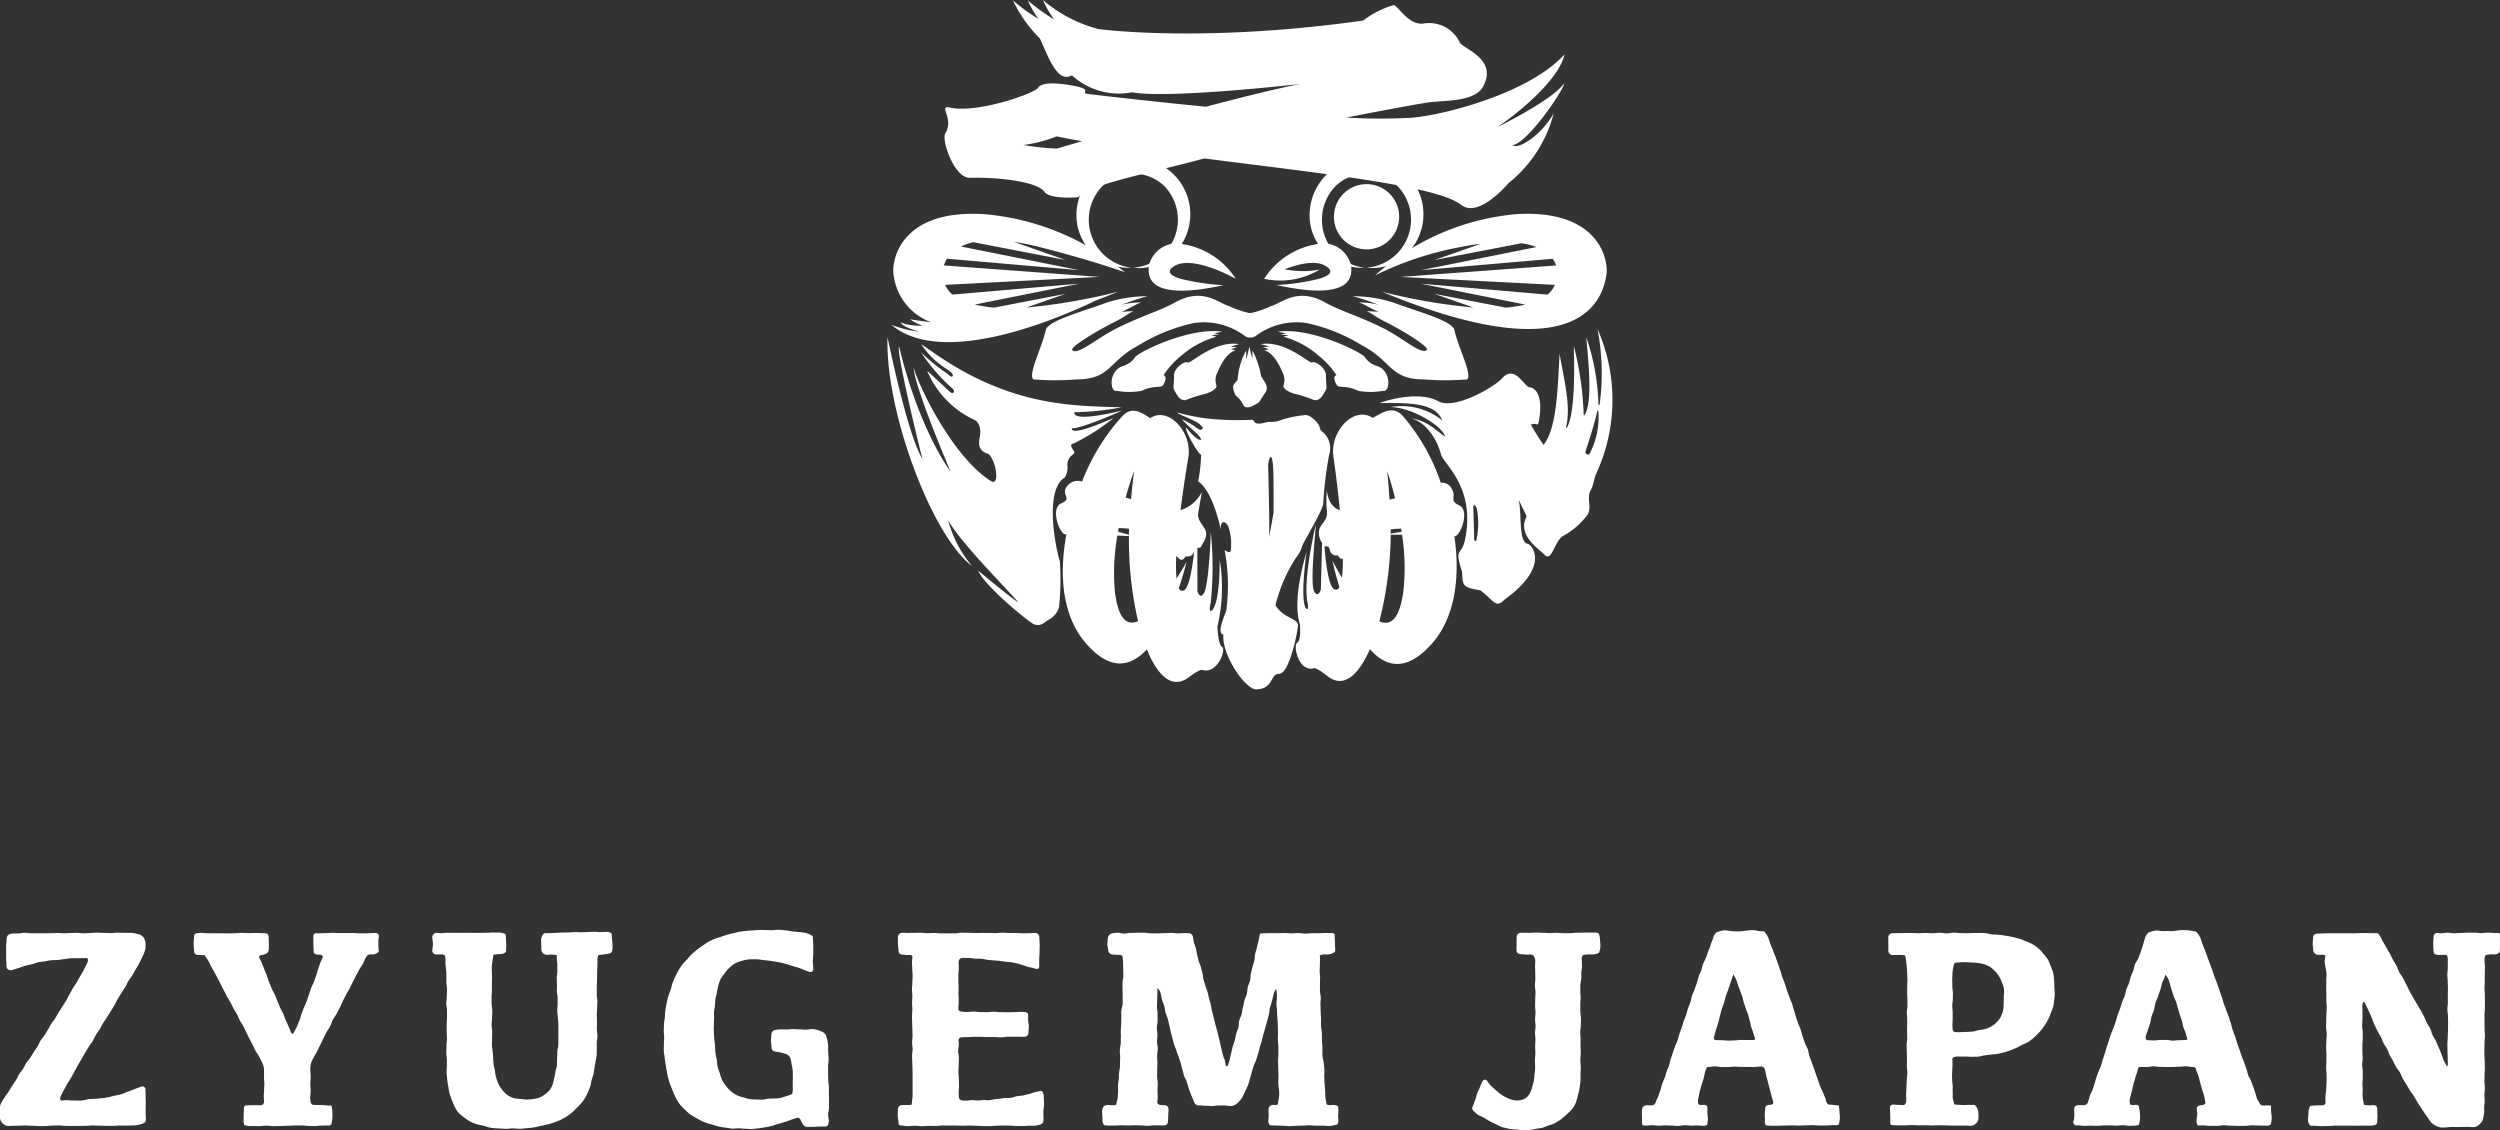 <svg xmlns="http://www.w3.org/2000/svg" width="203.447" height="91.975" viewBox="0 0 203.447 91.975">
  <rect x="0" y="0" width="203.447" height="91.975" fill="#333333" stroke="none"/>
  <g id="footer_logo" transform="translate(-183 -4491.34)">
    <path id="zyugem_japan" data-name="zyugem japan" d="M485.193,421.614c-.27-.008-.47,0-.677,0-.14,0-.222-.112-.281-.233s-.144-.212-.188-.33c-.058-.157-.079-.327-.138-.484s-.1-.319-.163-.475-.116-.315-.174-.472-.172-.293-.229-.451-.082-.326-.137-.483l-.187-.538c-.062-.18-.145-.352-.207-.532s-.121-.359-.183-.539-.132-.356-.193-.536-.1-.366-.166-.546-.134-.355-.2-.535-.089-.37-.151-.55-.115-.362-.176-.542-.14-.354-.2-.533-.142-.353-.2-.532-.1-.366-.165-.546-.126-.358-.188-.537-.122-.359-.185-.539-.143-.355-.208-.537-.122-.364-.186-.544-.137-.359-.2-.538l-.195-.542c-.066-.18-.13-.36-.2-.54s-.143-.356-.21-.536a5.232,5.232,0,0,0-.185-.52,1.818,1.818,0,0,0-.321-.455c-.135-.02-.278-.057-.421-.08a3.57,3.57,0,0,0-.426-.041,4.23,4.23,0,0,0-.506.007c-.167.014-.333.054-.5.069a4.824,4.824,0,0,1-.506-.009,4.173,4.173,0,0,1-.529,0,1.342,1.342,0,0,0-.533-.022c-.262.092-.391.089-.51.192a1.078,1.078,0,0,0-.251.488c-.048.142-.1.319-.165.545-.049.173-.1.344-.164.51s-.122.336-.192.5-.192.305-.26.47-.087.348-.145.517-.147.335-.206.508-.089.356-.148.528-.155.333-.213.506-.074.361-.133.533-.154.334-.213.507-.1.35-.163.523-.135.34-.194.513-.1.352-.156.525-.121.345-.181.518-.148.336-.206.509-.115.347-.173.52-.113.348-.171.521-.1.352-.157.525-.115.347-.174.52-.092.354-.15.527-.149.31-.205.472-.118.321-.175.482-.084.332-.141.494-.1.327-.159.488-.157.307-.213.468-.092.33-.148.491a.374.374,0,0,1-.418.294c-.36-.024-.547.005-.641.1-.116.118-.066.33-.06.64,0,.146-.026.294-.026.444a.288.288,0,0,0,.3.461c.175,0,.351.038.526.039s.351-.015.526-.015.35.013.526.013.35-.032.526-.032.35,0,.526,0,.35.015.526.015.35-.03.526-.03.35.048.526.048.35-.019.525-.02a1.294,1.294,0,0,0,.246-.063c.024-.163.08-.315.087-.474s0-.327-.007-.488-.062-.32-.076-.481a.185.185,0,0,0-.152-.174c-.18-.038-.4.082-.57-.045a1.019,1.019,0,0,1,.012-.58c.042-.172.09-.343.132-.516s.073-.348.117-.52.106-.339.15-.51.116-.337.161-.509a3.9,3.9,0,0,1,.123-.388.467.467,0,0,1,.143-.019h.528c.176,0,.352-.052.528-.053s.352.046.528.045.352.008.528.008.352-.005.528-.005.352-.016.528-.016.352-.036.528-.036.352.058.528.058c.216,0,.261.043.324.264.051.181.138.352.19.533s.092.365.143.546.106.362.156.543c.044.161.11.317.149.479s.062.329.1.491a.194.194,0,0,1-.167.222c-.1.016-.2.04-.305.062s-.218.082-.223.19c-.008.167.035.337.033.5s-.049.336-.049.5a.59.59,0,0,0,.094.422c.112.01.272,0,.413,0,.189,0,.378.04.568.04s.378,0,.568,0,.378-.051.567-.051.379.031.568.031.379.018.568.018l.568,0c.189,0,.378-.042.567-.043s.379.015.568.015.378.009.568.008a.476.476,0,0,0,.431-.126c.017-.166.059-.332.062-.505s-.044-.335-.049-.51S485.2,421.791,485.193,421.614Zm-6.945-5.329c-.171,0-.343.017-.515.018s-.343.037-.514.037-.343-.057-.515-.057-.343,0-.514,0-.343.036-.515.036-.343-.012-.514-.013a.183.183,0,0,1-.159-.228c0-.02-.02-.051-.014-.071.058-.181.129-.358.184-.541s.127-.359.18-.543.072-.375.124-.559.15-.354.2-.537.062-.379.116-.562.154-.351.212-.533.126-.359.186-.54.082-.375.147-.554c.057-.157.143-.3.2-.46a1.269,1.269,0,0,1,.076-.213c.084.148.181.248.235.371a4.356,4.356,0,0,1,.129.432c.055.165.093.335.147.5s.111.328.165.493.148.316.2.482.091.334.144.5.094.333.146.5.113.327.164.493.069.341.119.507.142.319.19.485.094.339.14.506A.317.317,0,0,1,478.249,416.285Zm-68.973,6.162a4.726,4.726,0,0,1,.024.483c-.029.22-.111.256-.3.278a2.615,2.615,0,0,1-.478.078c-.179,0-.358-.03-.536-.03l-.537,0c-.179,0-.358-.03-.537-.03s-.357.028-.536.028-.358.013-.537.013-.357.028-.536.028-.358-.034-.537-.034-.358-.016-.536-.016-.328-.013-.523-.019c-.03-.1-.107-.184-.11-.28-.005-.168.031-.337.031-.505s-.019-.337-.013-.5a.356.356,0,0,1,.363-.371c.122-.013.265.052.4-.064.027-.216.076-.441.1-.669a2.725,2.725,0,0,0-.033-.669,3.819,3.819,0,0,1-.034-.5c0-.168.015-.337.014-.5,0-.2-.015-.391-.017-.586s-.019-.391-.021-.586.034-.392.033-.586,0-.391-.006-.586-.036-.391-.038-.586.01-.391.008-.586-.012-.391-.014-.586c0-.25-.039-.5-.048-.75-.005-.161-.019-.321-.022-.483s-.036-.322-.039-.483.035-.323.03-.483a2.275,2.275,0,0,0-.057-.732,1.055,1.055,0,0,0-.216.478c-.042.177-.087.353-.13.53s-.113.346-.158.522-.039.365-.084.542-.095.351-.141.526-.1.35-.147.526-.1.348-.152.524-.082.354-.131.529-.107.348-.158.522-.085.354-.137.528-.111.347-.165.521-.157.328-.21.5-.1.347-.151.518-.088.349-.147.519-.089.35-.154.519-.156.326-.224.492a5.291,5.291,0,0,1-.232.483,1.669,1.669,0,0,1-.323.416.933.933,0,0,1-.656.333c-.168,0-.336-.051-.5-.052s-.337.005-.5.005-.337.046-.5.047-.337-.024-.5-.023-.337-.033-.505-.032a.408.408,0,0,1-.445-.251c-.078-.195-.159-.388-.24-.581s-.148-.392-.216-.59c-.057-.168-.1-.343-.153-.511s-.167-.319-.223-.488-.084-.347-.138-.516-.08-.347-.134-.516-.116-.336-.168-.505-.131-.332-.182-.5-.13-.332-.18-.5-.1-.342-.146-.512-.084-.346-.132-.517-.068-.35-.114-.521-.074-.353-.122-.526-.137-.335-.186-.508-.051-.359-.1-.532-.131-.337-.18-.51-.068-.354-.115-.527a.822.822,0,0,0-.27-.433c0,.165,0,.27,0,.394,0,.189-.015.379-.015.568s-.016.378-.016.568.046.378.046.568,0,.378,0,.568-.057.378-.057.568.041.378.041.568-.028.378-.028.568.059.378.06.567-.056.379-.056.568.026.379.026.568-.017.379-.017.568-.006.379-.006.568.056.379.056.568-.025.379-.025.568.019.379.019.568c0,.127-.045.253-.037.379s.128.2.262.22c.183.025.377-.025.538.079a.388.388,0,0,1,.116.307c0,.168-.022.336-.023.5s-.022.336-.028.5a.284.284,0,0,1-.273.269,2.967,2.967,0,0,1-.312,0c-.179,0-.358,0-.537,0s-.357.04-.536.04-.358-.035-.537-.035-.358-.01-.536-.01-.358.013-.537.013-.358-.011-.537-.011-.357.019-.536.019h-.537c-.121,0-.222-.028-.316-.035a.733.733,0,0,1-.127-.494c-.01-.168-.02-.336-.027-.5a.731.731,0,0,1,.121-.524c.085-.092.251-.129.519-.116a1.56,1.56,0,0,0,.462,0c.044-.049.053-.069.056-.086.022-.165.078-.327.1-.492s.025-.334.037-.5c.013-.189-.013-.379-.008-.568s.069-.377.073-.566a3.067,3.067,0,0,1,.068-.742,2.22,2.22,0,0,0,.022-.51c0-.161.014-.323.013-.484s-.032-.322-.028-.483a4.573,4.573,0,0,1,.065-.478c.024-.184.01-.372.021-.557s-.012-.37-.008-.554.03-.369.033-.553.006-.37.013-.553-.018-.372,0-.555.1-.372.108-.56-.006-.38,0-.569-.011-.378-.008-.567-.01-.378-.009-.567.072-.378.073-.566-.013-.378-.01-.567-.023-.379-.016-.567c.006-.165-.035-.318-.04-.456a.285.285,0,0,0-.276-.12c-.169,0-.336-.014-.5-.025a.4.4,0,0,1-.4-.378c-.007-.157-.061-.314-.061-.472s.032-.316.04-.473a.461.461,0,0,1,.466-.418c.1-.006.209-.038.315-.038.183,0,.366.068.549.068s.365-.052.548-.052.366-.011.549-.011l.548,0c.183,0,.366.049.549.049s.365,0,.548,0,.366-.02.549-.02.365-.016.548-.016.366.035.549.035.365-.019.548-.019c.105,0,.211,0,.316.007a.341.341,0,0,1,.332.25c.042.161.047.332.087.494s.116.315.159.476.062.347.107.516.073.344.118.514.139.327.184.5.089.34.133.51.039.353.084.522.11.334.154.5.128.33.173.5.079.342.123.512.1.338.141.507.057.348.1.518.092.364.138.547.089.365.135.548.1.362.149.544.089.365.134.548.086.366.131.548.078.368.124.55.1.362.148.544c.01.04.049.073.061.112.054.179.059.379.122.58.057-.028.143-.056.153-.091.046-.149.1-.3.143-.448s.062-.307.1-.459c.046-.182.084-.367.13-.549s.124-.356.17-.538.081-.368.127-.55.138-.354.184-.536.019-.382.066-.565.155-.348.2-.531.051-.375.1-.558.08-.368.126-.55.149-.35.194-.533.035-.378.079-.561.143-.353.187-.535.022-.367.062-.543.087-.351.125-.528.119-.344.155-.522.03-.363.067-.54.1-.349.137-.526.093-.35.131-.526c.044-.2.073-.41.131-.613a1.761,1.761,0,0,1,.275-.032c.189,0,.378-.013.567-.013s.379.006.568.007.379-.013.568-.013.378.023.567.023.379-.022.568-.022.379.045.568.046.379-.035.568-.035l.568,0c.189,0,.378-.014.567-.014s.379.006.568.007c.036,0,.071.058.107.078.019.1.016.269.029.455.01.151.008.312.009.46a3.771,3.771,0,0,1,.021.456.312.312,0,0,1-.168.17,1.159,1.159,0,0,1-.534.127.951.951,0,0,0-.544.068,2.05,2.05,0,0,0,.006.245c0,.175-.008.35-.008.526s-.016.351-.017.526.035.351.035.526-.016.351-.013.526,0,.351,0,.526.052.348.065.522c.014.192-.033.389-.024.582s.011.386.016.579.025.386.031.578-.009.387,0,.58.048.384.065.576.008.409.016.613.028.408.033.613-.01.41,0,.614.083.4.105.606.04.378.05.566-.01.379-.005.568.02.376.027.565.029.375.044.564,0,.38.024.57.07.368.094.559a.758.758,0,0,0,.458.042.944.944,0,0,1,.476.1A2.9,2.9,0,0,1,409.276,422.447ZM503.824,408.2c0,.154,0,.308,0,.462s-.009.31-.009.464a.618.618,0,0,1-.537.191,1.828,1.828,0,0,0-.59.059c-.136.115-.114.268-.115.41,0,.189.03.379.029.568s-.013.379-.013.568,0,.379,0,.568-.021.379-.022.568.031.379.03.568.005.379.005.568-.007.379-.008.568-.031.358-.031.537.005.358.005.537.005.358.005.537.032.357.032.536-.035.358-.035.537-.013.358-.013.537v.536c0,.179.03.358.03.537s.009.358.01.537-.025.358-.025.537-.007.357-.007.536.03.358.03.537-.035.358-.035.537.021.358.021.536c0,.154-.037.307-.042.46s.019.309,0,.462-.046.3-.078.454a.843.843,0,0,1-.253.45.9.9,0,0,1-.449.269,1.992,1.992,0,0,1-.381-.014c-.168,0-.336,0-.5,0s-.337.011-.5.011-.337-.005-.5-.005-.337.035-.505.035c-.084,0-.168.011-.252.011a1.24,1.24,0,0,1-.6-.189,1.214,1.214,0,0,1-.44-.425c-.1-.159-.221-.307-.327-.464s-.21-.314-.314-.472-.21-.314-.309-.475-.185-.33-.283-.491-.231-.3-.329-.463-.186-.329-.284-.491-.208-.316-.3-.478-.148-.351-.241-.515-.231-.3-.323-.468-.163-.326-.249-.486-.181-.316-.267-.476-.13-.343-.213-.5-.2-.3-.286-.467-.132-.341-.213-.5-.192-.31-.273-.473c-.09-.183-.178-.369-.264-.553s-.145-.383-.229-.57-.165-.374-.248-.561-.178-.368-.262-.554c-.035-.079-.053-.135-.192-.132-.01.113-.05.214-.05.332,0,.176.013.353.013.529s-.005.353-.005.529-.025.353-.025.529.05.353.05.529,0,.353,0,.529-.029.353-.029.529,0,.353,0,.529.025.353.025.529-.047.353-.047.53.051.353.051.529,0,.353,0,.529-.023.353-.023.529.02.353.019.529a4.057,4.057,0,0,0,0,.573c.027.186.078.377.1.57a2.719,2.719,0,0,0,.769.027c.245.014.314.116.318.369,0,.169.016.337.015.5s-.018.336-.022.5a.264.264,0,0,1-.255.267,3.006,3.006,0,0,1-.311.035c-.192,0-.384-.006-.576-.006s-.384.013-.575.013-.384-.008-.576-.008-.384,0-.575,0l-.576,0c-.191,0-.384.03-.575.03s-.384.009-.576.009-.384-.031-.575-.031c-.084,0-.173,0-.25,0a.611.611,0,0,1-.209-.469c.008-.192.031-.386.04-.584a1.049,1.049,0,0,1,.141-.56,3.4,3.4,0,0,1,.338-.036c.269-.015.542,0,.788-.031.04-.068.1-.1.107-.136.021-.191-.006-.388.008-.58s.047-.383.056-.575.03-.385.034-.577,0-.385,0-.578-.036-.385-.036-.577.022-.385.022-.578,0-.361,0-.543-.025-.362-.025-.543.021-.362.021-.543.034-.362.035-.543-.06-.362-.06-.543.014-.362.014-.543.016-.362.015-.542.029-.362.028-.543-.033-.362-.033-.543,0-.362,0-.543-.009-.369-.008-.553.007-.367,0-.551.034-.37.022-.553-.06-.364-.087-.546a3.589,3.589,0,0,1-.062-.466c0-.155.051-.329.046-.483-.207-.1-.421-.029-.6-.049a.413.413,0,0,1-.382-.412c-.005-.168-.042-.336-.042-.5s.03-.337.036-.5c.007-.213.136-.3.358-.315.1-.005.208-.008.314-.008.174,0,.347-.018.521-.018s.347,0,.521,0l.521,0h.521l.521,0c.174,0,.348-.014.521-.014s.348,0,.521,0,.348.008.521.008c.147,0,.289,0,.429,0a2.4,2.4,0,0,1,.365.6c.092.173.2.336.294.509s.2.336.294.51.174.351.266.524.2.336.294.509.144.367.237.539.222.326.315.5.175.354.27.527.165.359.261.532.2.343.293.515.2.339.3.511.2.341.3.513.179.325.265.489.145.341.226.508.2.313.282.481.111.358.187.526.2.316.277.485.142.342.22.51.145.351.218.527.127.357.2.532.17.335.262.5c.032-.065.066-.1.066-.135,0-.187-.008-.375-.008-.564s-.019-.375-.019-.564-.008-.375-.008-.564.03-.375.03-.564.019-.375.019-.564.008-.375.008-.564-.008-.375-.008-.564-.049-.375-.049-.564.041-.375.04-.564-.005-.375-.005-.564.009-.375.009-.564-.014-.376-.015-.564-.033-.375-.033-.564.035-.376.035-.564,0-.376,0-.564a.792.792,0,0,0-.065-.44c-.125-.11-.294-.025-.437-.035a3.994,3.994,0,0,1-.44-.033.264.264,0,0,1-.212-.233c-.005-.21-.026-.42-.027-.63s.024-.42.027-.63a.321.321,0,0,1,.248-.274c.1-.01.212.033.317.033.184,0,.368-.051.552-.051s.368.048.552.048.369-.026.553-.026.368-.024.552-.024.369,0,.553,0,.368.033.552.033.368-.037.553-.036.368.03.552.03c.122,0,.258-.008.363,0a.491.491,0,0,1,.073.162C503.83,407.892,503.824,408.046,503.824,408.2Zm-153.636-.121c.012.157.037.321.04.472a2.3,2.3,0,0,1-.023.463.3.3,0,0,1-.136.194,2.072,2.072,0,0,1-.483.1,4.341,4.341,0,0,1-.516.066,1.793,1.793,0,0,0-.063.284c-.008.21-.008.42-.014.63s-.017.42-.017.63c0,.187-.01.375-.01.561s-.02.375-.019.562,0,.374,0,.561.049.374.049.561-.025.374-.025.561-.021.375-.021.561.016.375.015.562-.009.374-.011.56.047.375.045.562-.05.374-.054.56c0,.17.005.341,0,.51s0,.342-.014.511-.064.336-.086.5-.057.334-.087.5-.04.338-.078.5-.1.324-.149.489-.055.337-.11.5-.122.342-.195.5a4.875,4.875,0,0,1-.243.478,4.438,4.438,0,0,1-.315.435,4.3,4.3,0,0,1-.375.38,4.548,4.548,0,0,1-.38.375,4.653,4.653,0,0,1-.435.311,5.192,5.192,0,0,1-.466.264c-.158.077-.328.133-.5.2s-.358.118-.538.168-.366.081-.551.12-.364.089-.551.121-.392.052-.588.07-.393.044-.59.05-.394-.028-.591-.03-.395.04-.592.032-.394-.021-.591-.03a5.607,5.607,0,0,1-.606-.056c-.2-.031-.389-.116-.586-.165s-.4-.073-.591-.138a3.687,3.687,0,0,1-.431-.17,3.634,3.634,0,0,1-.392-.246,3.736,3.736,0,0,1-.367-.278,2.275,2.275,0,0,1-.346-.34,2.826,2.826,0,0,1-.236-.422,3.858,3.858,0,0,1-.19-.443,5.237,5.237,0,0,1-.215-.621c-.05-.213-.077-.431-.118-.646-.032-.172-.053-.343-.069-.515s-.04-.344-.046-.517.02-.346.02-.519,0-.345,0-.518c0-.192-.044-.382-.045-.573s.018-.382.018-.574.035-.382.035-.574-.022-.381-.022-.573,0-.382,0-.573.025-.382.025-.574,0-.382,0-.573-.058-.382-.058-.574.042-.382.042-.573.016-.382.016-.574-.052-.382-.053-.573.011-.378,0-.567a3.255,3.255,0,0,0-.036-.564,4.06,4.06,0,0,1-.032-.689c-.005-.122-.033-.238-.037-.323a.379.379,0,0,0-.319-.118c-.147-.007-.3.008-.441,0-.115-.01-.274-.139-.276-.253,0-.2.051-.4.051-.6s-.057-.4-.053-.6a.375.375,0,0,1,.319-.3,2.366,2.366,0,0,1,.316.027c.181,0,.36-.032.54-.032s.359,0,.539,0,.36.006.54.006.359-.008.539-.008.359.008.54.008l.539,0c.18,0,.359-.009.54-.009s.359-.02.539-.02l.539,0c.084,0,.167.047.251.052.138.008.245.078.246.219,0,.218.024.435.026.649a5.32,5.32,0,0,1-.022.66.661.661,0,0,1-.489.176,3.548,3.548,0,0,0-.534.058c-.024.213-.066.43-.094.636a4.371,4.371,0,0,0-.032.632c0,.183.018.366.018.55s-.012.367-.011.55,0,.367,0,.55-.025.367-.025.55.005.367.005.551.056.367.056.55-.023.367-.023.55-.038.367-.038.55.049.367.049.551-.008.366-.008.55-.013.367-.012.55.043.373.06.559c.015.167.038.334.039.5s.016.334.033.5.064.327.1.491.032.335.078.5.094.321.149.479a2.35,2.35,0,0,0,.3.53,1.836,1.836,0,0,0,.4.449,1.907,1.907,0,0,0,.527.31,2.579,2.579,0,0,0,.607.087,5.047,5.047,0,0,0,.5.053c.169,0,.339-.014.505-.031a2.378,2.378,0,0,0,.527-.113,1.773,1.773,0,0,0,.467-.263,1.7,1.7,0,0,0,.4-.354,2.181,2.181,0,0,0,.251-.478,4.255,4.255,0,0,0,.125-.509c.045-.168.074-.337.1-.51s.1-.337.116-.511,0-.379.017-.568.011-.377.022-.566.074-.375.081-.564,0-.378,0-.567.007-.379.006-.567,0-.379-.005-.567-.037-.377-.046-.566-.036-.349-.042-.524.034-.351.03-.526.005-.349,0-.525-.062-.349-.065-.524.011-.35.009-.525-.013-.35-.014-.525.046-.35.045-.526,0-.35,0-.525-.04-.349-.043-.524a2.691,2.691,0,0,0-.01-.3,2.559,2.559,0,0,0-.748-.015.476.476,0,0,1-.5-.538c-.007-.251-.028-.506-.017-.758a1.08,1.08,0,0,1,.111-.3.26.26,0,0,1,.232-.172,2.258,2.258,0,0,1,.251,0c.179,0,.356-.014.533-.016s.354-.027.532-.03l.531-.011c.177,0,.353-.024.529-.03s.354.023.53.018.351-.015.527-.019.353-.017.529-.02.352.023.528.021.354-.017.532-.016a.549.549,0,0,1,.357.128C350.17,407.737,350.175,407.9,350.188,408.079Zm99.838,13.534c-.27-.008-.469-.057-.677-.062a.319.319,0,0,1-.314-.159c-.055-.113-.066-.245-.11-.363-.058-.157-.13-.309-.189-.466s-.154-.3-.213-.456-.108-.317-.166-.474-.11-.316-.166-.473-.111-.316-.165-.475c-.062-.179-.127-.358-.19-.537s-.135-.355-.2-.535-.071-.377-.133-.556-.18-.34-.242-.52-.119-.36-.181-.54-.1-.368-.159-.547-.155-.348-.217-.528-.115-.362-.176-.542-.1-.366-.165-.546-.1-.366-.165-.546-.148-.35-.211-.529-.131-.357-.193-.537-.109-.364-.171-.543-.143-.356-.206-.537-.1-.37-.169-.551-.122-.364-.186-.544l-.194-.542c-.066-.18-.145-.355-.211-.535s-.149-.354-.216-.533a5.489,5.489,0,0,0-.183-.521,1.859,1.859,0,0,0-.314-.47c-.136-.02-.294,0-.438-.025a3.746,3.746,0,0,0-.419-.078,4.221,4.221,0,0,0-.5.035c-.168.013-.334.044-.5.059s-.339.008-.508.008a5.156,5.156,0,0,1-.527-.046,1.345,1.345,0,0,0-.537-.014c-.262.092-.392.093-.511.195a1.154,1.154,0,0,0-.238.5c-.048.142-.132.31-.195.536-.049.174-.129.332-.192.5s-.113.338-.182.5-.154.321-.222.486-.088.348-.145.516-.155.333-.214.506-.09.355-.149.527-.124.344-.183.517-.151.334-.21.507-.069.362-.127.535-.144.337-.2.51-.1.353-.154.526-.134.34-.193.513-.1.35-.164.523-.13.342-.188.515-.093.354-.151.527-.154.334-.213.507-.12.345-.178.518l-.177.518c-.058.173-.075.36-.134.533s-.138.314-.193.476-.093.329-.149.49-.147.31-.2.472-.083.333-.139.494-.111.323-.167.484-.145.311-.2.473c-.074.215-.192.33-.407.316-.36-.024-.536,0-.63.094-.116.117-.116.319-.111.629,0,.146.008.294.008.443a1.8,1.8,0,0,0,.034.453,1.706,1.706,0,0,0,.274.026c.175,0,.35-.028.525-.028s.351.035.526.035.351-.022.526-.022.35.015.526.015.35.03.526.03.35-.059.526-.059.35.032.526.032.35-.013.526-.013.35.034.526.034a1.619,1.619,0,0,0,.263-.074c.024-.163.05-.328.057-.488s-.037-.324-.043-.485.013-.324,0-.485a.209.209,0,0,0-.18-.168c-.18-.038-.383.064-.549-.062a.947.947,0,0,1,.017-.559c.042-.173.052-.353.1-.525s.1-.34.148-.512.117-.336.161-.508.073-.348.116-.52a3.555,3.555,0,0,1,.148-.375.578.578,0,0,1,.132-.035c.176,0,.352-.046.528-.046s.352.056.528.055.352,0,.528,0,.352-.035.528-.035.352.024.528.024l.528,0c.176,0,.352.006.528.006s.352-.036.528-.036a.326.326,0,0,1,.375.286c.051.181.072.371.124.552s.092.365.143.547.1.364.147.545c.044.161.084.322.123.485s.1.321.136.483a.166.166,0,0,1-.151.2c-.1.016-.208.027-.31.048a.232.232,0,0,0-.188.22c-.008.168-.041.335-.044.5s.016.336.017.5a.566.566,0,0,0,.078.42c.112.011.271.031.413.032.189,0,.379,0,.568,0s.378-.016.568-.016.378-.013.567-.013.379.016.568.016.379-.019.568-.019.378-.02.568-.02.378.033.567.032.379-.005.568-.006.379-.03.568-.03c.142,0,.289.061.429-.094.017-.165.057-.33.061-.5s-.024-.336-.03-.511S450.035,421.79,450.026,421.613Zm-6.946-5.326h-.514c-.172,0-.343-.005-.515-.005s-.343.037-.514.037-.343.02-.515.02-.343-.033-.515-.033-.343-.012-.514-.013c-.107,0-.158-.1-.134-.207,0-.02,0-.04.01-.06.058-.181.1-.369.152-.552s.123-.36.176-.543.087-.371.139-.555.094-.369.147-.552.135-.358.189-.541.092-.37.148-.552.141-.354.2-.535.115-.364.18-.542c.057-.157.107-.316.165-.473a1.785,1.785,0,0,1,.086-.228,4.469,4.469,0,0,1,.21.4c.065.148.1.29.143.425.055.165.128.323.182.488s.127.323.181.488.076.34.13.5.111.328.163.494.132.321.184.487.084.337.134.5.07.341.12.506.124.325.172.491.107.335.154.5A.321.321,0,0,1,443.08,416.287Zm24.455-4.924a3.666,3.666,0,0,0-.079-.6,4.577,4.577,0,0,0-.213-.537,3.83,3.83,0,0,0-.231-.528,3.351,3.351,0,0,0-.359-.449,3.275,3.275,0,0,0-.391-.418,3.457,3.457,0,0,0-.468-.337,4,4,0,0,0-.527-.236c-.164-.065-.324-.138-.491-.19s-.337-.1-.507-.14-.343-.073-.516-.1-.346-.061-.521-.08-.349-.036-.525-.047a1.312,1.312,0,0,1-.312-.019,2.618,2.618,0,0,0-.652-.1c-.22-.01-.442-.005-.662-.005-.19,0-.379.019-.568.019s-.379-.009-.568-.009-.379-.035-.568-.035-.379.056-.568.056-.379-.046-.568-.046-.378.035-.568.035-.378-.017-.568-.017-.378.015-.568.015-.378-.014-.568-.014l-.568,0c-.189,0-.378.01-.567.01-.148,0-.294,0-.44.008a.337.337,0,0,0-.349.315c0,.189.008.379.009.568s0,.379,0,.568a.35.35,0,0,0,.3.315c.273.013.547-.01.819,0a1.211,1.211,0,0,1,.251.048c.035.174.067.342.087.514s.04.348.05.522.027.35.03.524.016.351.015.526-.019.35-.018.525-.006.337-.005.5.021.337.022.5,0,.337,0,.5-.05.337-.05.505.03.337.03.5.007.337,0,.5c0,.187-.006.375-.006.561s.011.375.012.562-.054.375-.052.562.016.374.018.561.013.375.014.562-.008.374-.008.561.04.375.038.562-.041.374-.046.561-.017.374-.025.56-.019.374-.03.561.023.377.006.564a.417.417,0,0,1-.176.377c-.143,0-.3-.017-.458-.017s-.3-.026-.453-.024a.249.249,0,0,0-.236.268c0,.178.027.357.026.536s.007.358.008.537c0,.1-.051.2.072.323.148.007.33.025.516.025l.561,0c.187,0,.375-.021.562-.021s.374.019.561.019.375-.006.561-.006.375.019.562.019.375-.016.561-.016.375.008.562.008.374.019.561.019h.562c.187,0,.374,0,.561,0,.127,0,.254.019.38.013a.6.6,0,0,0,.386-.193.584.584,0,0,0,.2-.376,4.3,4.3,0,0,0-.006-.442.9.9,0,0,0-.3-.689h-.463c-.154,0-.308.013-.462.013s-.307-.019-.461-.021a1.682,1.682,0,0,1-.282-.04c-.024-.167-.086-.317-.11-.472s0-.328-.01-.488-.005-.314,0-.472-.041-.316-.042-.473-.011-.316-.012-.473.018-.316.02-.473.024-.3.022-.454a2.589,2.589,0,0,1,0-.464.75.75,0,0,1,.529-.113c.173,0,.346,0,.519-.005s.346.026.519.021.346,0,.519-.013.338-.076.51-.1.358-.04.535-.069.362-.021.537-.057.354-.076.527-.121.344-.108.515-.165.332-.138.5-.208.308-.165.461-.244.329-.127.473-.222a4.773,4.773,0,0,0,.418-.312,4.6,4.6,0,0,0,.376-.361,4.472,4.472,0,0,0,.345-.39,4.714,4.714,0,0,0,.3-.425,4.889,4.889,0,0,0,.246-.462c.072-.153.13-.31.187-.466a4.689,4.689,0,0,0,.18-.471,4.274,4.274,0,0,0,.065-.5,4.058,4.058,0,0,0,.054-.5c0-.2-.029-.4-.031-.607S467.556,411.564,467.535,411.363Zm-4.086,1.591c0,.158-.014.315-.018.473a2.223,2.223,0,0,1-.035.437,2.329,2.329,0,0,1-.193.532,2.075,2.075,0,0,1-.779.79,2.392,2.392,0,0,1-.518.216,3.516,3.516,0,0,1-.459.074c-.155.023-.3.086-.456.114a4.52,4.52,0,0,1-.656.038c-.219.008-.438.02-.657.025a1.749,1.749,0,0,1-.188-.014.251.251,0,0,1-.2-.2c-.008-.126-.021-.251-.021-.377,0-.173.019-.346.019-.519s0-.346,0-.519-.036-.346-.036-.519.048-.346.048-.519.008-.346.008-.519-.046-.346-.046-.519-.01-.347-.01-.52.017-.346.016-.519a2.706,2.706,0,0,1,.055-.455,1.258,1.258,0,0,1,.132-.449c.207-.03.419-.039.622-.051a5.955,5.955,0,0,1,.615.02,5.474,5.474,0,0,1,.613.042,3.248,3.248,0,0,1,.533.1,2.546,2.546,0,0,1,.5.227,2.289,2.289,0,0,1,.41.357,2.323,2.323,0,0,1,.327.43,2.8,2.8,0,0,1,.23.491,3.14,3.14,0,0,1,.143.418,1.725,1.725,0,0,1,.018.444C463.441,412.64,463.447,412.8,463.449,412.954Zm-95.674,9.4c0,.187.054.375.055.562a1.906,1.906,0,0,1-.035.189.238.238,0,0,1-.246.22l-.483.005c-.161,0-.322.019-.483.019s-.322.01-.483.01a.446.446,0,0,1-.379-.213,2.958,2.958,0,0,1-.176-.336c-.094-.195-.191-.247-.455-.144-.1.039-.2.063-.3.1-.181.068-.363.132-.546.193s-.37.106-.555.159-.365.131-.553.174-.377.081-.569.113c-.17.029-.341.057-.511.073s-.343.049-.515.056-.345-.027-.517-.028-.343-.026-.515-.033-.346.034-.518.023-.364-.051-.544-.076-.363-.048-.543-.086-.35-.1-.526-.154-.355-.089-.527-.152a5.03,5.03,0,0,1-.462-.2,13.521,13.521,0,0,1-.871-.508,4.577,4.577,0,0,1-.37-.343,4.491,4.491,0,0,1-.362-.354,4.744,4.744,0,0,1-.289-.416,4.413,4.413,0,0,1-.228-.451,4.5,4.5,0,0,1-.193-.463c-.063-.166-.141-.327-.194-.5s-.107-.338-.151-.51-.062-.349-.1-.524-.055-.348-.083-.525-.062-.355-.078-.534-.061-.358-.069-.537.01-.361.008-.541.023-.36.024-.541-.035-.36-.034-.541.015-.337.017-.5.046-.368.068-.576c.019-.183.011-.381.043-.58s.057-.381.1-.575.089-.38.137-.568.14-.37.2-.552.094-.389.159-.561a5.572,5.572,0,0,1,.229-.534c.086-.167.163-.338.257-.494s.2-.316.308-.463.257-.27.377-.408.238-.284.37-.412.277-.245.42-.36.294-.223.447-.326.3-.221.459-.31.327-.17.5-.246.352-.11.527-.173.343-.127.524-.178.365-.094.548-.135.364-.1.55-.127.374-.043.561-.062.375-.034.564-.041.375-.034.564-.028c.158.005.316.007.473.008s.316.022.473.012c.174-.011.348-.039.52-.034s.346.033.519.048.342.058.514.077.343.04.516.056a4.2,4.2,0,0,1,.624.081,1.622,1.622,0,0,1,.554.26c0,.143.026.267.027.4s.016.279.016.418c0,.2,0,.407,0,.61s-.035.407-.035.61.038.407.036.61c0,.238-.157.317-.389.231s-.469-.179-.7-.274c-.18-.074-.372-.107-.555-.167s-.364-.128-.551-.177-.374-.094-.563-.134-.381-.057-.572-.091c-.208-.037-.413-.063-.62-.081s-.415-.07-.624-.073-.419-.013-.629,0a2.966,2.966,0,0,0-.593.122,2.445,2.445,0,0,0-.564.208,2.366,2.366,0,0,0-.473.37,2.631,2.631,0,0,0-.391.451,3.27,3.27,0,0,0-.343.5,4.394,4.394,0,0,0-.174.541,5.093,5.093,0,0,0-.108.553c-.035.186-.1.366-.12.553-.016.167-.023.335-.04.5s-.054.332-.069.5.017.338.008.505-.014.335-.015.5-.019.335-.008.5c.015.209.014.419.031.629s.062.414.07.624.013.388.034.58.073.381.105.57.038.388.082.576.128.366.182.553a3.188,3.188,0,0,0,.195.54,2.752,2.752,0,0,0,.327.471,2.312,2.312,0,0,0,.873.723,2.817,2.817,0,0,0,.543.174,3.142,3.142,0,0,0,.558.143c.182.014.348.021.5.024.175,0,.339.012.5.006s.322-.07.5-.078c.154-.008.319-.008.5-.013a2.534,2.534,0,0,0,.471-.058c.151-.034.306-.1.455-.146a2.19,2.19,0,0,0,.447-.159,3.016,3.016,0,0,0,.055-.3c0-.2-.007-.374-.006-.541s.011-.353.011-.536c0-.166-.01-.341-.011-.537a3.058,3.058,0,0,0-.08-.434c-.021-.143-.04-.287-.072-.431a.618.618,0,0,0-.359-.465,5.614,5.614,0,0,0-.621-.167,2.367,2.367,0,0,1-.433-.084.355.355,0,0,1-.156-.254c-.01-.189-.043-.378-.044-.567s.024-.378.029-.568a.383.383,0,0,1,.37-.34c.1-.01.208-.038.313-.038.176,0,.353.006.53.007s.354-.032.53-.032.354.022.53.022.353.029.53.027.353-.05.53-.051a2.1,2.1,0,0,1,.727.194.622.622,0,0,1,.43.47,3.1,3.1,0,0,1,.127.672q0,.281.005.562c0,.187.033.375.034.562s-.043.375-.042.562,0,.375,0,.563.007.375.008.562.057.375.057.562-.005.375,0,.562.007.375.008.562,0,.375,0,.562S367.773,422.163,367.774,422.351Zm17.572-.827c0,.2-.057.392-.057.589s.013.392.011.588c0,.3-.04.373-.31.477a2.041,2.041,0,0,1-.752.074c-.181,0-.363.029-.544.03s-.363,0-.544,0-.363-.03-.544-.03-.363-.011-.544-.011-.363.016-.544.016-.363.032-.544.032l-.544,0c-.181,0-.363-.024-.544-.024s-.375-.022-.561-.022-.375.018-.562.018-.375-.016-.561-.016-.375,0-.562,0-.375-.005-.561-.005-.375.038-.562.038-.375-.008-.561-.008-.375.025-.562.025-.375-.035-.561-.035-.375.034-.562.033-.378-.044-.567-.053c-.144-.007-.2-.078-.2-.226,0-.179-.066-.357-.067-.536s.01-.358.014-.537a.335.335,0,0,1,.371-.359c.229-.007.453-.013.721-.013a.925.925,0,0,0,.057-.224c0-.181.046-.36.046-.541s0-.36,0-.54,0-.36,0-.541,0-.36,0-.54-.006-.36-.005-.541-.021-.36-.02-.54-.016-.36-.015-.541.043-.36.043-.54-.04-.36-.04-.541.032-.359.033-.54-.013-.36-.013-.54-.019-.36-.019-.54-.01-.36-.01-.54.026-.36.026-.54-.02-.36-.02-.541.019-.36.018-.54-.03-.36-.03-.54.033-.359.032-.54.024-.359.024-.539-.028-.359-.03-.538-.022-.359-.024-.538.038-.366.036-.546c-.105-.132-.238-.087-.341-.089-.168,0-.336-.024-.5-.035a.3.3,0,0,1-.289-.325c0-.179-.048-.357-.049-.536s0-.358,0-.537a.354.354,0,0,1,.365-.377c.127-.006.253.011.38.011.185,0,.37-.005.553-.005s.37-.009.554-.009.369.037.553.037.37-.019.553-.019.37.031.554.031h.553l.554,0c.184,0,.369-.053.553-.053s.37.009.553.009.37.016.554.016.369-.005.553-.005l.553,0c.185,0,.37.016.554.016s.369-.037.553-.037.37.024.554.024.369,0,.553,0,.37.024.553.024.37-.005.554-.005c.147,0,.3-.033.442-.023a.345.345,0,0,1,.359.364c0,.2.03.4.03.6s-.01.4-.011.6-.027.4-.028.6,0,.4,0,.6a.37.37,0,0,1-.046.118c-.135.1-.267.02-.409-.022s-.3-.056-.45-.1-.29-.1-.437-.142-.293-.093-.441-.13c-.172-.042-.347-.077-.522-.106s-.356-.02-.53-.055a5.553,5.553,0,0,0-.6-.072c-.2-.017-.4-.034-.6-.046s-.4-.071-.6-.1c-.175-.022-.352,0-.526-.012s-.347-.052-.521-.056-.348-.005-.523-.006c-.238,0-.349.121-.353.369,0,.168.014.337.014.5s-.038.337-.038.505,0,.336,0,.5.019.326.018.488-.008.326-.009.489.02.326.019.488-.005.326-.007.489a1.53,1.53,0,0,0-.014.381.282.282,0,0,0,.192.148,2.824,2.824,0,0,0,.5.042c.181,0,.363-.035.544-.034s.363.037.544.037.363.009.544.009.363-.034.544-.034.363.034.544.034.363.01.544.01.363-.009.544-.01.363-.022.544-.022c.328,0,.487.007.57.093s.062.241.057.573c0,.169.058.337.059.505s-.024.337-.03.5c-.007.256-.136.355-.406.359-.21,0-.42-.01-.63-.01s-.421,0-.631,0c-.19,0-.379.053-.568.053s-.379-.03-.568-.03-.379.008-.568.008-.379-.022-.568-.022h-.568c-.19,0-.379.026-.568.026-.127,0-.251.008-.377.017a.234.234,0,0,0-.236.225c-.007.1.019.209.019.315,0,.189-.052.379-.051.568s.057.378.058.567-.019.379-.017.569-.023.378-.022.568.035.378.035.568.014.378.014.567-.026.379-.027.568c0,.284.01.441.082.522.086.1.248.116.515.114.168,0,.336-.044.5-.044s.336.03.5.03.337-.039.5-.039a1.853,1.853,0,0,0,.633-.019,1.455,1.455,0,0,1,.427-.061c.178-.008.352-.056.528-.073s.359,0,.534-.021.343-.1.517-.132.355-.031.528-.071.346-.081.518-.127.337-.111.507-.163c.02-.006.046.011.067.005.229-.066.36-.1.44-.032a.6.6,0,0,1,.121.444C385.337,421.131,385.346,421.327,385.346,421.524ZM331.216,407.8c.007.147-.046.3-.045.442s.005.285.005.424.03.293.03.427a.743.743,0,0,1-.664.223.41.41,0,0,0-.373.23c-.093.164-.153.347-.24.514s-.217.319-.306.489-.185.337-.274.507-.17.343-.26.514-.163.348-.252.517-.2.331-.285.5-.176.342-.264.512-.149.354-.239.525-.178.345-.267.517-.223.321-.312.494-.137.367-.226.539-.213.327-.3.5-.173.348-.262.52-.166.352-.257.523-.163.354-.254.525-.195.336-.286.507a2.161,2.161,0,0,0-.2.456,1.781,1.781,0,0,0-.053.5c.005.194.03.388.032.583s-.028.389-.027.584.023.389.024.583-.039.39-.037.584c0,.105.03.21.04.315a.255.255,0,0,0,.26.212c.231.008.462.015.694.016.189,0,.378.036.567.041a.492.492,0,0,1,.172.01,3.02,3.02,0,0,1,.073.5c.008.166.006.336,0,.5s-.058.329-.068.492a.3.3,0,0,1-.3.117c-.174,0-.348.006-.521.007s-.347.039-.521.04-.347-.008-.521-.008-.347-.04-.521-.04c-.195,0-.391-.005-.586,0s-.391.023-.586.023-.391.02-.586.02-.391.01-.586.01-.39-.039-.586-.039-.391.042-.586.041-.391-.008-.586-.009a1.57,1.57,0,0,1-.611-.079,1.2,1.2,0,0,1-.052-.556c-.007-.252.012-.5.018-.756.005-.219.052-.286.284-.292.273-.007.547-.014.82-.014.084,0,.169.013.252.006a.286.286,0,0,0,.28-.294c0-.168-.02-.337-.019-.5s.03-.337.03-.5.018-.323.017-.484-.028-.322-.028-.483,0-.322,0-.483a1.441,1.441,0,0,0-.152-.731c-.085-.162-.166-.327-.251-.49s-.2-.308-.288-.472-.159-.331-.243-.494l-.254-.488c-.084-.163-.16-.331-.245-.494s-.154-.334-.238-.5-.2-.31-.285-.472-.148-.337-.234-.5-.193-.313-.279-.475-.164-.329-.25-.491-.195-.312-.282-.474-.163-.329-.251-.491-.162-.33-.249-.491-.162-.33-.25-.492-.176-.322-.262-.484-.184-.318-.271-.479-.152-.331-.246-.489-.208-.3-.3-.461c-.209-.014-.42-.011-.625-.031a.285.285,0,0,1-.23-.261c0-.21-.042-.42-.042-.63s.031-.421.033-.631a.238.238,0,0,1,.244-.23c.1-.007.21-.034.315-.034.185,0,.37.033.554.033h.553c.185,0,.37.007.553.007l.554,0c.185,0,.369-.008.553-.008s.37-.031.554-.031.369.019.553.019.37-.011.553-.011.37.014.554.014c.084,0,.168.007.251.011.176.01.257.083.273.272.005.063.012.127.012.19,0,.231.013.463.009.694-.008.394-.062.469-.454.594-.059.019-.125.019-.186.036a.449.449,0,0,0-.1.039c-.009.038-.068.086-.056.116.066.173.167.332.235.5s.132.346.2.517.143.342.213.513.105.357.177.527.141.342.213.512.177.327.25.5.14.343.213.513.132.346.206.516.182.324.257.494.125.349.2.518.155.337.229.505.136.344.211.514c.024.054.067.071.105.134.081-.089.127-.108.148-.16.068-.17.177-.322.245-.492s.139-.337.207-.507.1-.354.164-.524.13-.341.2-.511.15-.333.215-.5.105-.35.17-.521.114-.347.177-.518.162-.329.224-.5.124-.343.186-.515.095-.354.155-.526.124-.343.183-.515.154-.341.212-.513c-.105-.208-.287-.148-.422-.167-.257-.036-.33-.1-.332-.333,0-.2-.019-.4-.018-.6s0-.4,0-.6a.216.216,0,0,1,.2-.2c.1-.008.209,0,.314,0,.179,0,.358-.019.537-.019s.357-.017.536-.017.358.018.537.018l.537,0c.179,0,.357-.007.536-.007s.358.027.537.027l.537,0c.178,0,.357-.022.536-.022.1,0,.211-.01.316,0A.257.257,0,0,1,331.216,407.8Zm-18.979,13.836c0,.182-.005.364-.006.547s.023.365.021.547c0,.24-.1.308-.337.387a2.234,2.234,0,0,1-.735.121c-.182,0-.365.014-.547.013s-.365-.005-.547-.005-.365.029-.547.029-.365-.007-.547-.007-.365-.01-.547-.01-.365-.016-.547-.016-.365.029-.548.029-.365.008-.547.008-.365,0-.547,0-.364-.006-.547-.006-.365-.035-.547-.035-.365.012-.547.012-.365.039-.547.039l-.547,0c-.182,0-.365-.028-.547-.028s-.365-.019-.548-.019-.365.015-.547.015-.364.011-.547.011c-.1,0-.213.024-.317.015a.7.7,0,0,1-.434-.233.66.66,0,0,1-.2-.435c0-.042,0-.084,0-.126,0-.256-.008-.433-.006-.569a.951.951,0,0,1,.121-.546c.065-.116.163-.26.3-.48.1-.152.214-.29.311-.442s.181-.311.278-.463.205-.3.3-.447.161-.325.257-.477.221-.286.317-.437.161-.324.258-.476.235-.278.331-.429.186-.308.283-.46.205-.3.3-.448.154-.328.251-.48.224-.283.321-.435.188-.307.284-.459.168-.32.264-.472.221-.286.317-.438.185-.331.284-.491.209-.315.307-.476.206-.317.3-.479.174-.336.271-.5.18-.332.276-.5.213-.312.31-.475.2-.353.3-.531.21-.348.3-.527.176-.366.272-.544a1.686,1.686,0,0,0,.051-.183c.025-.068-.03-.207-.1-.207-.22,0-.44.008-.661.01s-.441,0-.661.009c-.165.005-.329.063-.494.069s-.353.053-.53.068-.357,0-.533.019-.35.059-.526.088-.354.041-.528.076-.337.117-.51.159-.348.069-.519.117-.336.116-.5.17-.341.1-.508.159a.434.434,0,0,1-.433-.021c-.1-.07-.134-.2-.13-.4,0-.168-.026-.337-.025-.5s.005-.337,0-.5,0-.337,0-.505.035-.336.036-.5c0-.343.127-.473.476-.512a4.007,4.007,0,0,1,.439-.005c.18,0,.359-.057.538-.057s.359.039.538.039.359,0,.538,0,.359,0,.538,0,.359-.005.537-.005.359-.017.538-.017.359.02.538.02.359-.019.538-.019.359-.013.538-.013.359.035.538.035.359-.027.538-.027.359-.022.537-.022.359.016.538.016.359.017.538.017.359-.032.538-.032.359.012.538.013l.538,0a2.164,2.164,0,0,1,.556.079.89.89,0,0,1,.545.3,1.2,1.2,0,0,1,.153.612,1.376,1.376,0,0,1-.057.463,2.764,2.764,0,0,1-.176.435c-.086.179-.17.359-.26.537s-.192.348-.3.518-.181.337-.28.5-.224.311-.323.473-.17.343-.27.506-.208.32-.308.483-.2.322-.3.485-.166.345-.266.508l-.3.489c-.1.163-.208.321-.307.483s-.214.316-.314.479-.18.337-.278.5-.219.314-.317.477-.166.342-.263.5-.226.3-.322.467-.2.324-.292.486-.186.329-.282.492l-.287.488c-.1.163-.175.335-.271.5s-.178.334-.273.5-.2.32-.3.483-.177.334-.273.5a4.8,4.8,0,0,0-.334.673c-.019.048.018.139.03.229.152.007.3-.028.448-.027.169,0,.337.022.5.022s.337.012.5.01a2.05,2.05,0,0,0,.738-.1,1.46,1.46,0,0,1,.382-.03c.2-.015.4-.019.594-.043s.4-.037.592-.073.386-.092.58-.137.392-.071.583-.125.368-.154.556-.218.372-.133.557-.208.391-.155.591-.215a.244.244,0,0,1,.29.212c.008.273.015.547.016.82C312.264,421.269,312.237,421.451,312.237,421.633Zm118.345-13.666c0,.2.039.4.035.61a1.344,1.344,0,0,1-.112.606,1.1,1.1,0,0,1-.642.135,2.653,2.653,0,0,0-.654.051.474.474,0,0,0-.1.386c-.005.175.019.35.016.525s-.048.348-.057.522.016.352-.007.526a4.551,4.551,0,0,0-.077.5c0,.167,0,.336,0,.5s.026.336.026.5c0,.19-.025.379-.025.568s0,.378,0,.567.054.378.054.567-.016.379-.016.568-.042.378-.042.567.024.378.024.567,0,.379,0,.568.014.378.014.567-.03.378-.03.567.033.379.033.568-.019.378-.019.567c0,.21.005.419-.013.627s-.05.414-.087.62-.093.4-.149.608a3.264,3.264,0,0,1-.145.484,2.047,2.047,0,0,1-.595.8,3.185,3.185,0,0,1-.368.337,3.928,3.928,0,0,1-.4.307c-.141.083-.279.172-.425.24s-.309.1-.462.159-.3.127-.456.17-.321.052-.48.084a4.507,4.507,0,0,1-.581.093c-.195.013-.392.021-.587.019s-.389-.057-.584-.064a2.851,2.851,0,0,1-.559-.06c-.183-.046-.371-.082-.548-.14a5.159,5.159,0,0,1-.478-.235c-.155-.073-.32-.144-.478-.229s-.307-.187-.456-.274c-.164-.1-.341-.152-.477-.236a2.741,2.741,0,0,1-.291-.243c-.213-.176-.238-.286-.115-.545.067-.168.123-.327.18-.48s.09-.333.148-.492.144-.3.207-.468.127-.305.2-.473c.008-.019.029-.03.04-.047.092-.148.2-.161.336-.046.1.138.208.274.317.4s.262.235.378.347a3.966,3.966,0,0,0,.386.329,3.418,3.418,0,0,0,.559.329,2.227,2.227,0,0,0,.611.2,1.392,1.392,0,0,0,.646-.055.913.913,0,0,0,.517-.383,2.009,2.009,0,0,0,.259-.57c.046-.19.107-.376.147-.567s.043-.387.067-.58a4.584,4.584,0,0,0,.042-.581c0-.184-.017-.367-.017-.551s.037-.367.037-.55-.018-.367-.018-.55.024-.367.024-.551-.034-.367-.034-.55.043-.367.043-.551-.039-.367-.039-.55.035-.367.035-.551-.033-.366-.033-.55.011-.367.011-.55.024-.367.024-.551-.048-.367-.049-.55.034-.367.034-.551-.008-.367-.008-.55-.018-.367-.018-.55a3.174,3.174,0,0,0,.018-.429.867.867,0,0,0-.176-.385c-.158-.1-.365-.039-.57-.052-.147-.009-.293-.026-.439-.035-.185-.013-.337-.111-.34-.3s.005-.379.007-.568,0-.378.009-.566a.34.34,0,0,1,.294-.306,2.11,2.11,0,0,1,.253,0h.539c.18,0,.359-.017.538-.017s.359.018.539.018.359.023.538.023.359-.02.538-.02.359.03.539.03.359,0,.538,0,.359-.035.538-.035.359-.01.539-.01.359-.007.538-.007.359.006.539.006c.041,0,.091.024.172.034A1.107,1.107,0,0,1,430.583,407.967Z" transform="translate(-117.382 4159.688)" fill="#fff"/>
    <g id="logo" transform="translate(-49.141 4328.461)">
      <g id="グループ_43" data-name="グループ 43" transform="translate(319.738 175.736)">
        <path id="パス_32" data-name="パス 32" d="M369.663,222.607a4.268,4.268,0,0,1-4.523-4.24,4.652,4.652,0,0,1,6.514-4.294,4.555,4.555,0,0,1,1.263,7.55,4.069,4.069,0,0,1-3.142.985,3.928,3.928,0,0,0,2.533-6.63,3.645,3.645,0,0,0-5-.068,3.93,3.93,0,0,0,2.353,6.7Z" transform="translate(-365.137 -213.677)" fill="#fff"/>
        <g id="グループ_42" data-name="グループ 42" transform="translate(18.973 0)">
          <path id="パス_33" data-name="パス 33" d="M444.626,222.607a4.268,4.268,0,0,1-4.523-4.24,4.652,4.652,0,0,1,6.514-4.294,4.555,4.555,0,0,1,1.263,7.55,4.07,4.07,0,0,1-3.142.985,3.929,3.929,0,0,0,2.533-6.63,3.645,3.645,0,0,0-5-.068,3.929,3.929,0,0,0,2.353,6.7Z" transform="translate(-440.1 -213.677)" fill="#fff"/>
          <circle id="楕円形_2" data-name="楕円形 2" cx="2.656" cy="2.656" r="2.656" transform="translate(1.982 2.127)" fill="#fff"/>
        </g>
      </g>
      <g id="グループ_45" data-name="グループ 45" transform="translate(325.617 182.712)">
        <g id="グループ_44" data-name="グループ 44">
          <path id="パス_34" data-name="パス 34" d="M395.458,244.1a6.283,6.283,0,0,0-4.212-2.808,2.32,2.32,0,0,0-2.875,1.8c.008.45-.536,2.976,6.074,1.519A18.274,18.274,0,0,1,391,244.1c-1.371-.4-.885-.823-.6-1.012C391.915,242.074,395.458,244.1,395.458,244.1Z" transform="translate(-388.363 -241.237)" fill="#fff"/>
        </g>
        <path id="パス_35" data-name="パス 35" d="M432.581,243.086a2.319,2.319,0,0,0-2.875-1.8,6.283,6.283,0,0,0-4.212,2.808,6.227,6.227,0,0,0,4.531-.759,7.286,7.286,0,0,1-2.862-.018c1.13-.435,2.563-.788,3.393-.235.285.19.77.607-.6,1.012a18.276,18.276,0,0,1-3.449.506C433.117,246.062,432.574,243.536,432.581,243.086Z" transform="translate(-416.096 -241.237)" fill="#fff"/>
      </g>
      <path id="パス_36" data-name="パス 36" d="M417.933,276.9a.734.734,0,0,0-.115-.165,6.885,6.885,0,0,0-.709-2.113v.684c-.082-.291-.165-.618-.249-1,0,0-.092.477-.258,1.058v-.744a5.734,5.734,0,0,0-.7,2.4l-.209.253-.066.079c-.248.294.139.953.139.953a2.057,2.057,0,0,1,.578.712c.182.415.7.155.7.155a5.6,5.6,0,0,0,.5-.261c.192-.12.149-.205.595-.82C418.513,277.577,418.023,277.1,417.933,276.9Z" transform="translate(-83.048 -83.223)" fill="#fff"/>
      <g id="グループ_46" data-name="グループ 46" transform="translate(327.643 190.846)">
        <path id="パス_37" data-name="パス 37" d="M429.681,275.948c0-.622-.919-1.2-1.113-1.044s-2.177-1.84-4.2-1.488a3.4,3.4,0,0,1,.7.221,1.19,1.19,0,0,0-.5.05,1.721,1.721,0,0,1,.48.163,1.632,1.632,0,0,0-.382.063c.846.237,1.36,1.523,1.472,1.783a1.328,1.328,0,0,1,.1,1.059c-.142.358.8.676.8.676a10.943,10.943,0,0,1,1.557.485c.463.224.779-.279.779-.279a5.164,5.164,0,0,0,.3-.5C429.775,276.935,429.681,276.692,429.681,275.948Z" transform="translate(-417.279 -273.374)" fill="#fff"/>
        <path id="パス_38" data-name="パス 38" d="M396.406,275.948c0-.622.919-1.2,1.113-1.044s2.177-1.84,4.2-1.488a3.4,3.4,0,0,0-.7.221,1.19,1.19,0,0,1,.5.05,1.72,1.72,0,0,0-.48.163,1.632,1.632,0,0,1,.382.063c-.846.237-1.36,1.523-1.472,1.783a1.328,1.328,0,0,0-.1,1.059c.142.358-.8.676-.8.676a10.934,10.934,0,0,0-1.557.485c-.463.224-.779-.279-.779-.279a5.16,5.16,0,0,1-.3-.5C396.312,276.935,396.406,276.692,396.406,275.948Z" transform="translate(-396.366 -273.374)" fill="#fff"/>
      </g>
      <g id="グループ_47" data-name="グループ 47" transform="translate(322.605 189.825)">
        <path id="パス_39" data-name="パス 39" d="M382.157,271.321a6.708,6.708,0,0,0-1.475,1.615c.078,0,.346.116,0,.759-.183.339-.759,0-1.772.506a5.814,5.814,0,0,1-2.025,0c-.558.169-.718-1.631.506-2.025a1.769,1.769,0,0,0,1.012-.759c.44-.44,4.4-2.417,7.087-2.025a6.207,6.207,0,0,0-.707.153,1.3,1.3,0,0,1,.454.1,1.988,1.988,0,0,0-.674.056,1.25,1.25,0,0,1,.421.1,7.2,7.2,0,0,0-2.827,1.522" transform="translate(-376.464 -269.341)" fill="#fff"/>
        <path id="パス_40" data-name="パス 40" d="M433.095,271.321a6.707,6.707,0,0,1,1.475,1.615c-.078,0-.347.116,0,.759.183.339.759,0,1.772.506a5.814,5.814,0,0,0,2.025,0c.558.169.718-1.631-.506-2.025a1.769,1.769,0,0,1-1.012-.759c-.44-.44-4.4-2.417-7.087-2.025a6.207,6.207,0,0,1,.707.153,1.3,1.3,0,0,0-.454.1,1.986,1.986,0,0,1,.674.056,1.251,1.251,0,0,0-.421.1,7.2,7.2,0,0,1,2.827,1.522" transform="translate(-416.271 -269.341)" fill="#fff"/>
      </g>
      <g id="グループ_48" data-name="グループ 48" transform="translate(304.687 180.277)">
        <path id="パス_41" data-name="パス 41" d="M324.666,236.374a20.485,20.485,0,0,0-11.534-4.733c-6.773-.387-7.51,3.828-7.279,5.021a4.716,4.716,0,0,0,3.043,3.781c-.961-.115-1.712-.24-1.712-.24a3.606,3.606,0,0,0,1.012.506,4.008,4.008,0,0,1-1.772-.253c.1.378,1.519.759,1.519.759a9.577,9.577,0,0,1-2.274-.558c4.268,3.59,13.969-.7,16.622-1.981.586-.221,1.19-.459,1.818-.719a47.988,47.988,0,0,1-7.452,1.286l3.18-1.113-5.816,1.122c-.079-.007-.158-.013-.235-.022a10.882,10.882,0,0,1-1.333-.228l8.485-1.7-10.3.89a2.048,2.048,0,0,1-.6-.793l12.551-.647-12.649-.932a2.222,2.222,0,0,1,.249-.547l10.751.929-9.614-1.923a4.378,4.378,0,0,1,1.012-.35l7.5,1.447-4.2-1.472a19.623,19.623,0,0,1,2.045.408C321.951,235.394,324.666,236.374,324.666,236.374Z" transform="translate(-305.669 -231.616)" fill="#fff"/>
        <path id="パス_42" data-name="パス 42" d="M472.7,231.641a19.887,19.887,0,0,0-11.534,4.986,26.711,26.711,0,0,1,6.989-2.311c.583-.113,1.12-.2,1.621-.26l-3.781,1.323,7.076-1.365a5.6,5.6,0,0,1,1.23.309l-9.406,1.881,10.725-.927a1.936,1.936,0,0,1,.272.545l-12.648.932,12.551.647a2.045,2.045,0,0,1-.6.793l-10.3-.89,8.485,1.7a10.878,10.878,0,0,1-1.333.228c-.077.009-.156.015-.235.022l-5.816-1.122,3.18,1.113a47.981,47.981,0,0,1-7.452-1.286c16.906,6.979,18.025-.1,18.256-1.3S479.472,231.255,472.7,231.641Z" transform="translate(-421.809 -231.616)" fill="#fff"/>
      </g>
      <path id="パス_43" data-name="パス 43" d="M385.182,260.77c-.172-.779-3.01-1.5-5.017-2.258a11.177,11.177,0,0,0-3.261-.5,18.807,18.807,0,0,1,2.105.7,6.471,6.471,0,0,0-1.6-.195c.417.139.843.428,1.6.777a6.369,6.369,0,0,0-.97-.052c.4.133.654.416,1.381.78,1.5.752,3.756,2.114,3.505,2.365-.428.428-1.973-1-3.571-1.791-2-.992-3.429-1.372-4.7-2.079-2.259-1.257-3.521.06-4.394.3a7.954,7.954,0,0,1-1.626.561c-.013,0-.151,0-.164,0a7.952,7.952,0,0,1-1.626-.561c-.873-.24-2.135-1.556-4.394-.3-1.271.707-2.7,1.087-4.7,2.079-1.6.793-3.234,2.243-3.662,1.815-.251-.251,2.091-1.636,3.6-2.389.728-.364.984-.647,1.381-.78a6.374,6.374,0,0,0-.971.052c.753-.35,1.179-.638,1.6-.777a6.473,6.473,0,0,0-1.6.195,18.811,18.811,0,0,1,2.106-.7,11.177,11.177,0,0,0-3.261.5c-2.007.753-4.845,1.479-5.017,2.258-.318,1.442-1.488,3.68-1,4.013a21.938,21.938,0,0,0,3.512,0c2.759,0,2.589-1.479,5.017-2.759a14.383,14.383,0,0,1,4.54-1.832,5.563,5.563,0,0,1,4.116,1.045.624.624,0,0,0,.391.135h.131a.624.624,0,0,0,.391-.135,5.563,5.563,0,0,1,4.116-1.045,14.383,14.383,0,0,1,4.54,1.832c2.428,1.28,2.258,2.759,5.017,2.759a21.938,21.938,0,0,0,3.512,0C386.67,264.449,385.5,262.211,385.182,260.77Z" transform="translate(-34.681 -71.028)" fill="#fff"/>
      <g id="グループ_49" data-name="グループ 49" transform="translate(304.354 189.653)">
        <path id="パス_44" data-name="パス 44" d="M307.1,272.6a14.714,14.714,0,0,0,2.083,1.7c.178.122.352.378.477.239.129-.218-.322-.449-.467-.573a6.892,6.892,0,0,1-2.094-2.032c.4.262.4.264.793.538,6.279,4.449,11.23,4.489,15.525,4.6a21.991,21.991,0,0,1-3.846.4c-.15.9,3.846-.126,3.846-.126-.03.07-3.7,1.617-4.05,1.415-.145.8,3.293-.8,3.373-.8a17.045,17.045,0,0,1-3.24,2.064c-.174.01-.244.114-.121.348.267.51.29.325-.12.71a1.017,1.017,0,0,0-.248.8,1.575,1.575,0,0,1-.219.9c-1.7,1.04-.737,5.793-.4,6.827a22.333,22.333,0,0,1-.064,3.7,1.678,1.678,0,0,1-.651.934,6.267,6.267,0,0,0-.565.367.815.815,0,0,1-1.012.008c-1.053-.72-3.955-3.217-4.354-4.254,0,0,3.051,2.541,3.256,2.559-1.332-1.5-4.682-4.852-5.7-6.655a9.414,9.414,0,0,0,1.941,3.713c-3.2-2.353-7.062-12.486-6.878-18.6,0-.079,1.588,7.884,2.853,9.908-.021.051-2.181-8.768-1.914-9.176,1.661,6.9,4.192,10.189,4.192,10.189s-2.962-6.934-3-8.452c.411,1.518,3.17,7.25,6.268,9.213.273.173.412.052.452-.307a3.112,3.112,0,0,0-.452-1.687.508.508,0,0,0-.31-.241c-.607-.234-.7-.663-.6-1.233.018-.1.254-1.061-.359-1.471a7.69,7.69,0,0,1-3.9-4.008c.523.43,1.835,1.715,1.9,1.744.092.043.208.115.268-.042.053-.137-.1-.268-.128-.287A14.4,14.4,0,0,1,307.1,272.6Z" transform="translate(-304.354 -270.701)" fill="#fff"/>
        <path id="パス_45" data-name="パス 45" d="M448.963,302.563c-.884-.422-.206-.669-.609-1.333a.869.869,0,0,0-.9-.514,16.293,16.293,0,0,0-3.125-5.474c-.8-.838-1.671-.215-2.418.2-1.483-1.03-3.493,1.056-3.194,3.147.182,1.269.376,2.82.525,4.347-.977-.26-1.058-1.587-1.058-1.587a8.708,8.708,0,0,0,0,1.659c.094.666-.36.92-.6,1.445a1.314,1.314,0,0,0,.211,1.152c-.041,1.574-.09,3.423-.1,3.81,0-.063-.2.766-.549.131s.12-4.8.136-5.424c0,0-1.015,4.237-.7,6.183,0,0,.164.69-.018.686s-.546-.794-.04-4.591c0,0-1.211,3.724-.538,5.827,0,0,.133,1.326-.221,1.513s.117,2.447,1.4,2.063c0,0,.2-.034,1.074.654,1.291,1.02,2.515-.056,3.445-2.2,1.267,1.444,2.935,1.9,5.011-.407,1.951-2.172,2.339-5.481,1.865-8.778h.029C449.033,305.081,449.847,302.984,448.963,302.563Zm-5.584,1.945a7.946,7.946,0,0,1,.851-.057q.02.127.038.253c-.27.052-.593.1-.891.149Q443.38,304.68,443.379,304.508Zm.353-2.532-.45.111c-.043-.67-.1-1.491-.191-2.323C443.33,300.472,443.545,301.216,443.732,301.976Zm-6.041,7.5Zm1.094-.095c-.438-.228-.673-1.937-.8-3.493.146.038.368-.1.443.314a.538.538,0,0,0,.661.416s.145.37.393.27a11.893,11.893,0,0,1-.071,1.554c-.471-.786-.776-1.385-.776-1.385s.19.923.573,2.158C439.1,309.4,438.965,309.472,438.785,309.378Zm5.628.14c-.32,2.381-1.086,2.865-1.959,2.466a29.409,29.409,0,0,0,.924-7.047c.27,0,.585,0,.925.009A17.685,17.685,0,0,1,444.413,309.518Z" transform="translate(-402.417 -288.204)" fill="#fff"/>
        <path id="パス_46" data-name="パス 46" d="M372.089,314.169c-.349-.2-.378-1.68-.378-1.68a13.8,13.8,0,0,0,.182-5.42c0,3.544-.545,4.17-.727,4.17s0-.686,0-.686a28.731,28.731,0,0,0,0-5.777c0,.625-.182,4.378-.545,5s-.545-.209-.545-.145V306.1c.122,0,.247.039.308-.1.116-.265.579-.8.347-1.327s-.695-.8-.579-1.46l.29-1.659a2.936,2.936,0,0,1-1.736,1.487c.187-1.5.418-3.015.629-4.259.353-2.079-1.594-4.213-3.1-3.234-.675-.414-1.418-1-2.231-.194a16.809,16.809,0,0,0-3.309,5.354,1.12,1.12,0,0,0-1.277.459c-.435.653.513.918-.413,1.317s-.137,2.522.326,2.522h.087c-.608,3.278-.35,6.6,1.549,8.824,2.015,2.364,3.694,1.948,5,.538.874,2.168,2.068,3.275,3.386,2.289.888-.664,1.091-.625,1.091-.625C371.71,316.45,372.438,314.365,372.089,314.169Zm-7.581-9.125c-.3-.082-.631-.178-.888-.266q.024-.139.05-.279a7.761,7.761,0,0,1,.85.054C364.514,304.717,364.51,304.88,364.508,305.044Zm.422-5.2c-.107.824-.19,1.635-.25,2.3l-.443-.126C364.442,301.275,364.674,300.543,364.929,299.847Zm-1.576,9.716a17.505,17.505,0,0,1,.21-4.45c.354.014.676.029.944.045a29.359,29.359,0,0,0,.741,6.921C364.365,312.456,363.612,311.953,363.354,309.563Zm5.63.007c-.183.089-.32.017-.421-.177.415-1.224.629-2.142.629-2.142s-.32.591-.812,1.364a13.072,13.072,0,0,1-.02-1.835,1.36,1.36,0,0,1,.171.153c.347.4.579-.133.579-.133s.579.133.695-.4a.8.8,0,0,1,.025-.09C369.659,307.836,369.391,309.372,368.983,309.57Z" transform="translate(-344.848 -288.298)" fill="#fff"/>
        <path id="パス_47" data-name="パス 47" d="M480.441,268.661a18.9,18.9,0,0,1,.178,6.136.049.049,0,0,1-.1-.01,18.347,18.347,0,0,0-.979-5.431c0,.69.641,5.155-.157,6.308-.023.034-.066.008-.064-.033a25.91,25.91,0,0,0-.8-5.566c-.03.16.248,5.228-.564,6.62a.041.041,0,0,1-.075-.033c.392-1.573-.054-3.377-.524-5.972-.154,2.943-.238,6.079-1.3,7.406a17.72,17.72,0,0,1-1.03-1.636c.479-.242.537.277.652-.328.257-1.363.071-2.617-.779-2.72-.419-.051-1.2-1.91-2.241-.71-.582.669-3.841,2.576-5.168,1.85-1.766-.966-4.833.133-4.752.151,2.428-.033,4.515-.024,5.068,1.4a5.3,5.3,0,0,0-4.2-1.081c1.808.047,4.25,1.585,4.443,2.412-.857-.562-1.46-1.372-3-1.516.874.03,2.148,1.079,2.667,2.975.216.789,2.809,2.634,1.955,6.882-.294,1.463-.919.563-.249,2.66.06,1.124,0,1.258,1.491,1.5,1.243.981,1.243,1.471,1.99.736,3.731-2.7,2.235-4.55,1.742-4.55-.625-.4-.355-2.448-.622-3.562l.656,1.36c-.833,1.54,1.07,2.7,1.4,3.074.658.745.8-.981,1.55-1.471a6.245,6.245,0,0,0,1.99-1.717c.4-.608-.082-1.348.249-1.962.3-.562.249-.923.5-1.471A14.262,14.262,0,0,0,480.441,268.661Zm-9.865,17.223c-.067.052-.186.049-.173-.254,0-.051-.035-1.359-.067-2.414-.053-.137.12-.444.292.1A6.321,6.321,0,0,1,470.576,285.884Zm9.2-7.041c-.1.123-.341-.05-.323-.179.009-.063.682-1.986.957-3.27,0,0,.069-.181.1-.042A6.316,6.316,0,0,1,479.781,278.843Z" transform="translate(-422.653 -268.661)" fill="#fff"/>
        <path id="パス_48" data-name="パス 48" d="M409.246,297.009a.668.668,0,0,1-.155-.318c-.12-.422-.8-1.012-1.147-.984a8.644,8.644,0,0,0-2.042.42,1.959,1.959,0,0,1-.88.131c-.318-.019-1.086.4-1.3-.1-.015-.036-.092-.055-.144-.066a23.606,23.606,0,0,1-3.717-.113,17.362,17.362,0,0,1-2.374-.484c.05.158,1.646.678,1.912,1.029.076.1.278.172.14.315-.121.126-.283.031-.408-.061a6.5,6.5,0,0,0-1.256-.732c.875.946,1.337,1.128,1.58,1.633-.267.271-1.2-.936-1.2-.936-.247.032,1.016,2.279,1.194,2.174a13.832,13.832,0,0,1-.239,2.181c.843.606,1.444,2.166,1.837,3.912,0-.068,0-.138,0-.212.032-.415.288-.55.595-.076a4.3,4.3,0,0,1,.2,2.077c-.037.12-.3.041-.485-.114a15.564,15.564,0,0,1,.14,4.917c-.263.769-.771,1.8-.238,1.98-.135,1.657,1.784,4.436,2.646,4.441,1.439.008,1.138-1.261,1.893-1.256.863,0,1.567-3.729,1.532-4-.071-.536-1.21-.533-1.832-1.591a12.739,12.739,0,0,1,1.651-3.833,3.167,3.167,0,0,0,.4-.641h0a1.325,1.325,0,0,0,.11-.3c.039-.235,1.566-2.711,1.723-3.45a30.378,30.378,0,0,1,.483-4.009A1.74,1.74,0,0,0,409.246,297.009Zm-3.907,6.669-.354,1.962c.049-.824-.083-5.87-.083-5.87.118-.908.427-1.194.437,1.305S405.339,303.679,405.339,303.679Z" transform="translate(-373.914 -288.703)" fill="#fff"/>
      </g>
      <path id="パス_49" data-name="パス 49" d="M373.159,169.657c-.958,1.387-5.445,3.571-5.445,3.571,2.032-1.368,5.054-3.971,5.477-5.927-2.879,3.184-9.832,4.938-12.4,5.157a45.566,45.566,0,0,1-5.354-.013c3.548-.7,6.2-1.161,6.582-1.221,1.224-.191,3.848,0,4.544-1.3,1.21-2.261-1.591-3.05-1.892-3.577a2.753,2.753,0,0,0-2.99-1.547c-1.249.132-2.107-1.581-2.42-1.5a7.492,7.492,0,0,0-2.453,1.252c-13.16,1.852-21.544.692-21.544.692a11.35,11.35,0,0,1-4.525-2.365,9.054,9.054,0,0,0,.912,1.579,14.72,14.72,0,0,1-2.138-1.547,8.938,8.938,0,0,0,.861,1.506,14.806,14.806,0,0,1-2.068-1.506,10.928,10.928,0,0,0,2.189,3.1c.7,1.506,1.418,3.673,2.605,3a5.693,5.693,0,0,0,4.9,1.379c2.967.548,13.653-.673,13.653-.673-2.039.408-4.816,1.1-7.643,1.847-3.684-.358-7.16-.747-9.579-1.035-.767-.091.516-.338-1.147-.661-.812-.157-2.551-.423-2.931.149-.332.5-5.01,2.1-7.159,1.619-1.049-.233.369.864-.4,2.108-.319.517.724,3.643,2.009,3.607,2.47-.068,5.521.343,6.059,1.135.438.643,2.759.445,2.759.445.938-1.085,6.182-2.038,10.253-3.159,9.485,1.221,18.96,2.226,20.9,3.775,1.438,1.148,3.863-1.77,3.863-1.77a10.621,10.621,0,0,0,3.672-5.685c-.876,1.614-2.764,2.992-3.355,2.608C370.243,174.488,373.185,170.1,373.159,169.657Zm-41.267,5.311a18.865,18.865,0,0,1-2.734-.29,11.164,11.164,0,0,0,2.7-.7c.62.132,1.316.262,2.071.392C332.664,174.738,331.892,174.967,331.892,174.967Z" transform="translate(-13.73)" fill="#fff"/>
    </g>
  </g>
</svg>

